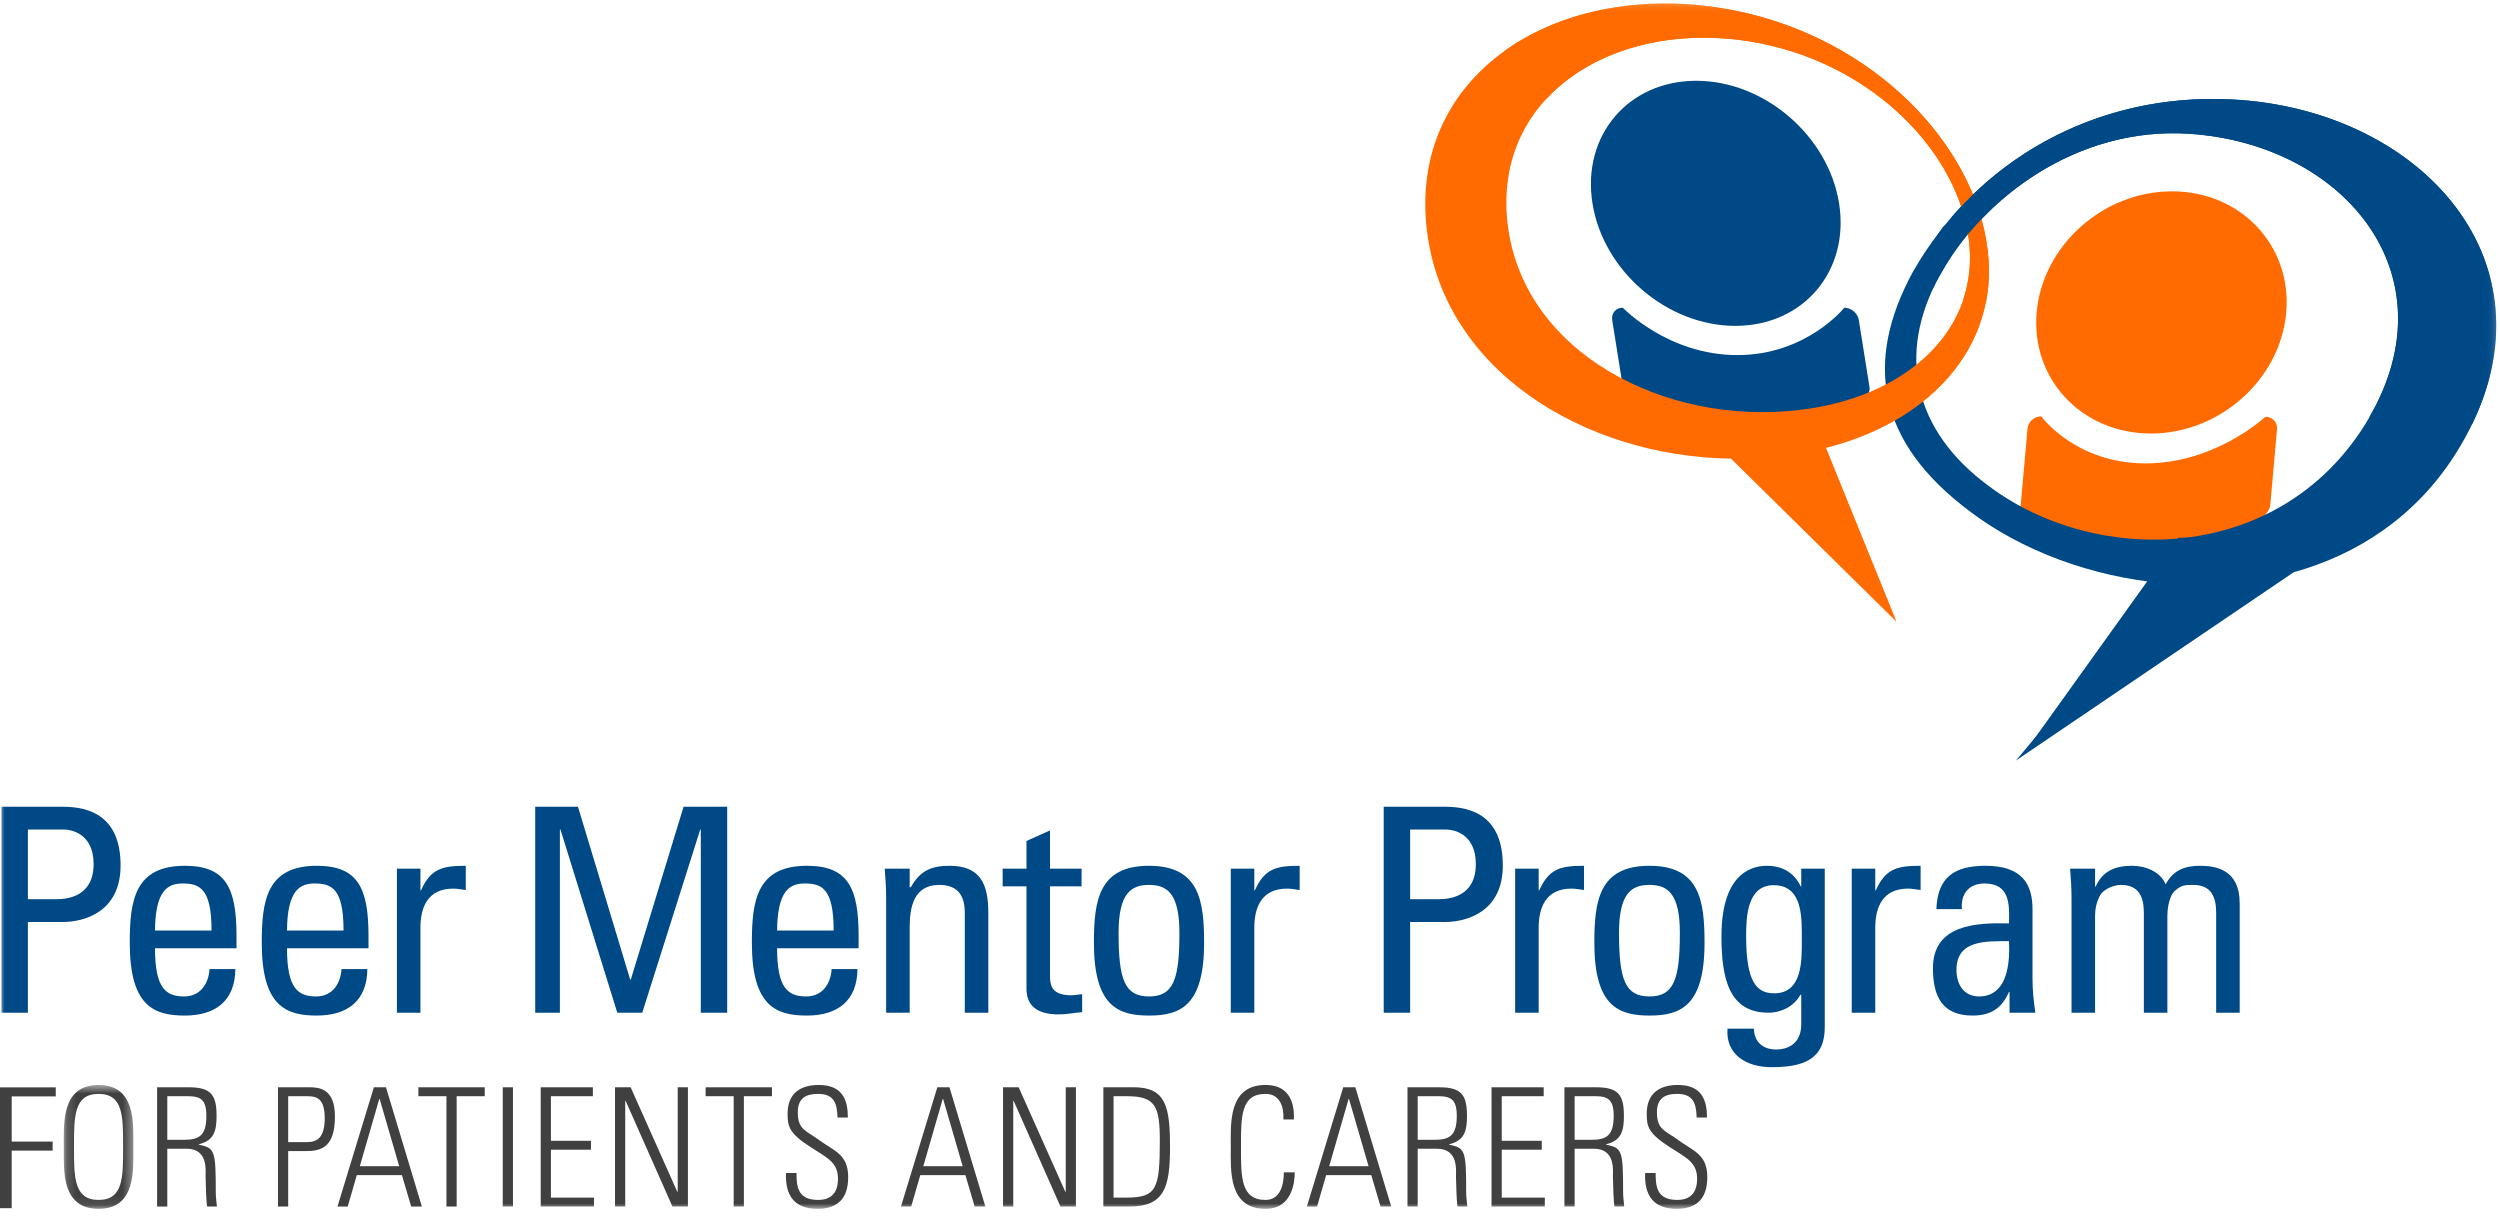 <?xml version="1.0" encoding="UTF-8"?>
<svg width="269px" height="131px" viewBox="0 0 269 131" version="1.1" xmlns="http://www.w3.org/2000/svg" xmlns:xlink="http://www.w3.org/1999/xlink">
    <title>Peer Mentor logo</title>
    <defs>
        <polygon id="path-1" points="0.165 0.586 7.657 0.586 7.657 13.915 0.165 13.915"></polygon>
        <polygon id="path-3" points="0 130.071 268.6 130.071 268.6 0.377 0 0.377"></polygon>
    </defs>
    <g id="Patient-Site" stroke="none" stroke-width="1" fill="none" fill-rule="evenodd">
        <g id="5.0-Resources--(Desktop)" transform="translate(-331, -2897)">
            <g id="PEER-MENTORS" transform="translate(1, 2534)">
                <g id="Peer-Mentors" transform="translate(330, 363)">
                    <g id="Peer-Mentor-logo">
                        <polygon id="Fill-1" fill="#404041" points="0 117 0 130 1.259 130 1.259 123.806 5.666 123.806 5.666 122.834 1.259 122.834 1.259 117.972 6 117.972 6 117"></polygon>
                        <g id="Group-4" transform="translate(6.695, 116.156)">
                            <mask id="mask-2" fill="white">
                                <use xlink:href="#path-1"></use>
                            </mask>
                            <g id="Clip-3"></g>
                            <path d="M6.553,7.251 C6.553,4.017 6.588,1.547 3.911,1.547 C1.234,1.547 1.268,4.017 1.268,7.251 C1.268,10.485 1.234,12.955 3.911,12.955 C6.588,12.955 6.553,10.485 6.553,7.251 M0.169,7.251 C0.169,4.763 -0.122,0.586 3.911,0.586 C7.943,0.586 7.652,4.763 7.652,7.251 C7.652,9.739 7.943,13.915 3.911,13.915 C-0.122,13.915 0.169,9.739 0.169,7.251" id="Fill-2" fill="#404041" mask="url(#mask-2)"></path>
                        </g>
                        <path d="M18.001,122.643 L19.786,122.643 C21.434,122.643 22.206,122.199 22.206,120.049 C22.206,118.289 21.536,117.952 20.249,117.952 L18.001,117.952 L18.001,122.643 Z M18.001,123.603 L18.001,129.822 L16.903,129.822 L16.903,116.992 L20.318,116.992 C22.704,116.992 23.304,117.81 23.304,120.066 C23.304,121.666 23.046,122.732 21.382,123.123 L21.382,123.159 C23.115,123.532 23.218,123.744 23.218,128.329 C23.218,128.828 23.304,129.325 23.339,129.822 L22.292,129.822 C22.188,129.449 22.137,127.317 22.12,126.624 C22.102,126.073 22.463,123.603 20.078,123.603 L18.001,123.603 Z" id="Fill-5" fill="#404041"></path>
                        <path d="M31.009,122.892 L33.051,122.892 C34.201,122.892 34.939,122.323 34.939,120.315 C34.939,118.13 34.029,117.952 33.034,117.952 L31.009,117.952 L31.009,122.892 Z M29.91,116.992 L33.308,116.992 C34.338,116.992 36.037,117.134 36.037,120.102 C36.037,122.679 35.231,123.852 33.102,123.852 L31.009,123.852 L31.009,129.822 L29.91,129.822 L29.91,116.992 Z" id="Fill-7" fill="#404041"></path>
                        <path d="M42.956,125.486 L40.845,118.236 L40.811,118.236 L38.717,125.486 L42.956,125.486 Z M41.532,116.992 L45.393,129.822 L44.243,129.822 L43.248,126.446 L38.391,126.446 L37.413,129.822 L36.314,129.822 L40.228,116.992 L41.532,116.992 Z" id="Fill-9" fill="#404041"></path>
                        <polygon id="Fill-11" fill="#404041" points="48.038 117.952 45.018 117.952 45.018 116.992 52.157 116.992 52.157 117.952 49.137 117.952 49.137 129.822 48.038 129.822"></polygon>
                        <mask id="mask-4" fill="white">
                            <use xlink:href="#path-3"></use>
                        </mask>
                        <g id="Clip-14"></g>
                        <polygon id="Fill-13" fill="#404041" mask="url(#mask-4)" points="54.095 129.822 55.194 129.822 55.194 116.992 54.095 116.992"></polygon>
                        <polygon id="Fill-15" fill="#404041" mask="url(#mask-4)" points="63.792 116.992 63.792 117.952 59.278 117.952 59.278 122.75 63.585 122.75 63.585 123.709 59.278 123.709 59.278 128.863 63.911 128.863 63.911 129.822 58.18 129.822 58.18 116.992"></polygon>
                        <polygon id="Fill-16" fill="#404041" mask="url(#mask-4)" points="66.176 129.822 66.176 116.992 67.858 116.992 72.886 128.258 72.921 128.223 72.921 116.992 74.019 116.992 74.019 129.822 72.354 129.822 67.309 118.432 67.275 118.467 67.275 129.822"></polygon>
                        <polygon id="Fill-17" fill="#404041" mask="url(#mask-4)" points="78.944 117.952 75.923 117.952 75.923 116.992 83.063 116.992 83.063 117.952 80.042 117.952 80.042 129.822 78.944 129.822"></polygon>
                        <path d="M90.115,120.244 C90.08,118.663 89.703,117.703 88.021,117.703 C86.682,117.703 85.842,118.183 85.842,119.693 C85.842,121.594 86.768,121.648 88.175,122.697 C89.703,123.834 91.265,124.171 91.265,126.659 C91.265,128.952 90.132,130.071 87.97,130.071 C85.55,130.071 84.469,128.721 84.572,126.215 L85.704,126.215 C85.704,127.636 85.807,129.111 88.021,129.111 C89.462,129.111 90.166,128.312 90.166,126.837 C90.166,125.095 89.05,124.598 87.266,123.46 C84.863,121.932 84.76,121.168 84.743,119.888 C84.726,117.668 86.082,116.743 88.107,116.743 C90.681,116.743 91.23,118.396 91.23,120.244 L90.115,120.244 Z" id="Fill-18" fill="#404041" mask="url(#mask-4)"></path>
                        <path d="M103.586,125.486 L101.475,118.236 L101.44,118.236 L99.347,125.486 L103.586,125.486 Z M102.162,116.992 L106.023,129.822 L104.873,129.822 L103.877,126.446 L99.021,126.446 L98.043,129.822 L96.944,129.822 L100.857,116.992 L102.162,116.992 Z" id="Fill-19" fill="#404041" mask="url(#mask-4)"></path>
                        <polygon id="Fill-20" fill="#404041" mask="url(#mask-4)" points="107.927 129.822 107.927 116.992 109.609 116.992 114.637 128.258 114.672 128.223 114.672 116.992 115.769 116.992 115.769 129.822 114.105 129.822 109.06 118.432 109.026 118.467 109.026 129.822"></polygon>
                        <path d="M119.819,128.863 L121.158,128.863 C124.47,128.863 124.796,127.939 124.796,122.697 C124.796,119.018 124.315,117.952 121.261,117.952 L119.819,117.952 L119.819,128.863 Z M118.721,116.992 L121.999,116.992 C125.465,116.992 125.894,119.089 125.894,123.46 C125.894,127.725 125.294,129.822 121.552,129.822 L118.721,129.822 L118.721,116.992 Z" id="Fill-21" fill="#404041" mask="url(#mask-4)"></path>
                        <path d="M132.432,123.407 C132.432,120.92 132.14,116.743 136.173,116.743 C139.382,116.743 139.227,119.747 139.227,120.457 L138.095,120.457 C138.164,119.036 137.683,117.703 136.173,117.703 C133.496,117.703 133.53,120.173 133.53,123.407 C133.53,126.642 133.496,129.112 136.173,129.112 C137.597,129.112 138.129,127.796 138.146,126.144 L139.314,126.144 C139.314,127.068 139.107,130.071 136.173,130.071 C132.14,130.071 132.432,125.895 132.432,123.407" id="Fill-22" fill="#404041" mask="url(#mask-4)"></path>
                        <path d="M147.259,125.486 L145.148,118.236 L145.114,118.236 L143.02,125.486 L147.259,125.486 Z M145.834,116.992 L149.696,129.822 L148.546,129.822 L147.551,126.446 L142.694,126.446 L141.716,129.822 L140.618,129.822 L144.531,116.992 L145.834,116.992 Z" id="Fill-23" fill="#404041" mask="url(#mask-4)"></path>
                        <path d="M152.544,122.643 L154.33,122.643 C155.977,122.643 156.749,122.199 156.749,120.049 C156.749,118.289 156.08,117.952 154.792,117.952 L152.544,117.952 L152.544,122.643 Z M152.544,123.603 L152.544,129.822 L151.445,129.822 L151.445,116.992 L154.862,116.992 C157.247,116.992 157.847,117.81 157.847,120.066 C157.847,121.666 157.59,122.732 155.925,123.123 L155.925,123.159 C157.658,123.532 157.761,123.744 157.761,128.329 C157.761,128.828 157.847,129.325 157.881,129.822 L156.835,129.822 C156.732,129.449 156.68,127.317 156.663,126.624 C156.646,126.073 157.006,123.603 154.621,123.603 L152.544,123.603 Z" id="Fill-24" fill="#404041" mask="url(#mask-4)"></path>
                        <polygon id="Fill-25" fill="#404041" mask="url(#mask-4)" points="166.101 116.992 166.101 117.952 161.588 117.952 161.588 122.75 165.895 122.75 165.895 123.709 161.588 123.709 161.588 128.863 166.221 128.863 166.221 129.822 160.489 129.822 160.489 116.992"></polygon>
                        <path d="M169.43,122.643 L171.215,122.643 C172.862,122.643 173.634,122.199 173.634,120.049 C173.634,118.289 172.965,117.952 171.678,117.952 L169.43,117.952 L169.43,122.643 Z M169.43,123.603 L169.43,129.822 L168.332,129.822 L168.332,116.992 L171.747,116.992 C174.132,116.992 174.733,117.81 174.733,120.066 C174.733,121.666 174.475,122.732 172.811,123.123 L172.811,123.159 C174.544,123.532 174.647,123.744 174.647,128.329 C174.647,128.828 174.733,129.325 174.768,129.822 L173.72,129.822 C173.617,129.449 173.566,127.317 173.549,126.624 C173.531,126.073 173.892,123.603 171.506,123.603 L169.43,123.603 Z" id="Fill-26" fill="#404041" mask="url(#mask-4)"></path>
                        <path d="M182.558,120.244 C182.523,118.663 182.146,117.703 180.464,117.703 C179.125,117.703 178.285,118.183 178.285,119.693 C178.285,121.594 179.211,121.648 180.618,122.697 C182.146,123.834 183.707,124.171 183.707,126.659 C183.707,128.952 182.575,130.071 180.412,130.071 C177.993,130.071 176.912,128.721 177.015,126.215 L178.147,126.215 C178.147,127.636 178.25,129.111 180.464,129.111 C181.906,129.111 182.609,128.312 182.609,126.837 C182.609,125.095 181.494,124.598 179.709,123.46 C177.306,121.932 177.203,121.168 177.186,119.888 C177.169,117.668 178.525,116.743 180.55,116.743 C183.124,116.743 183.673,118.396 183.673,120.244 L182.558,120.244 Z" id="Fill-27" fill="#404041" mask="url(#mask-4)"></path>
                        <path d="M3.001,96.751 L6.12,96.751 C7.293,96.751 10.072,96.444 10.072,92.975 C10.072,89.599 7.54,89.261 6.922,89.261 L3.001,89.261 L3.001,96.751 Z M0.16,108.967 L0.16,86.806 L6.768,86.806 C9.763,86.806 12.974,87.911 12.974,93.129 C12.974,98.162 9.022,99.207 6.737,99.207 L3.001,99.207 L3.001,108.967 L0.16,108.967 Z" id="Fill-28" fill="#004987" mask="url(#mask-4)"></path>
                        <path d="M22.762,100.127 C22.762,95.615 21.496,95.062 19.643,95.062 C18.038,95.062 16.71,95.83 16.679,100.127 L22.762,100.127 Z M16.679,102.031 C16.679,106.358 17.852,107.218 19.828,107.218 C21.557,107.218 22.453,105.837 22.546,104.271 L25.325,104.271 C25.294,107.708 23.163,109.274 19.89,109.274 C16.586,109.274 13.962,108.292 13.962,101.447 C13.962,96.904 14.487,93.159 19.89,93.159 C24.337,93.159 25.448,95.584 25.448,100.711 L25.448,102.031 L16.679,102.031 Z" id="Fill-29" fill="#004987" mask="url(#mask-4)"></path>
                        <path d="M36.965,100.127 C36.965,95.615 35.699,95.062 33.846,95.062 C32.241,95.062 30.913,95.83 30.882,100.127 L36.965,100.127 Z M30.882,102.031 C30.882,106.358 32.055,107.218 34.031,107.218 C35.76,107.218 36.656,105.837 36.749,104.271 L39.528,104.271 C39.497,107.708 37.367,109.274 34.093,109.274 C30.789,109.274 28.165,108.292 28.165,101.447 C28.165,96.904 28.69,93.159 34.093,93.159 C38.539,93.159 39.651,95.584 39.651,100.711 L39.651,102.031 L30.882,102.031 Z" id="Fill-30" fill="#004987" mask="url(#mask-4)"></path>
                        <path d="M45.239,95.799 L45.302,95.799 C46.351,93.436 47.648,93.16 50.118,93.16 L50.118,95.768 C49.655,95.707 49.223,95.615 48.76,95.615 C45.95,95.615 45.239,97.733 45.239,99.82 L45.239,108.967 L42.708,108.967 L42.708,93.467 L45.239,93.467 L45.239,95.799 Z" id="Fill-31" fill="#004987" mask="url(#mask-4)"></path>
                        <polygon id="Fill-32" fill="#004987" mask="url(#mask-4)" points="60.245 108.967 57.589 108.967 57.589 86.806 62.19 86.806 67.809 105.406 67.872 105.406 73.553 86.806 78.246 86.806 78.246 108.967 75.405 108.967 75.405 89.261 75.344 89.261 69.106 108.967 66.42 108.967 60.307 89.261 60.245 89.261"></polygon>
                        <path d="M89.7,100.127 C89.7,95.615 88.434,95.062 86.582,95.062 C84.976,95.062 83.648,95.83 83.617,100.127 L89.7,100.127 Z M83.617,102.031 C83.617,106.358 84.791,107.218 86.767,107.218 C88.496,107.218 89.392,105.837 89.484,104.271 L92.263,104.271 C92.233,107.708 90.102,109.274 86.829,109.274 C83.525,109.274 80.901,108.292 80.901,101.447 C80.901,96.904 81.425,93.159 86.829,93.159 C91.275,93.159 92.387,95.584 92.387,100.711 L92.387,102.031 L83.617,102.031 Z" id="Fill-33" fill="#004987" mask="url(#mask-4)"></path>
                        <path d="M103.811,108.967 L103.811,98.224 C103.811,96.567 103.224,95.216 101.063,95.216 C98.284,95.216 97.883,97.671 97.883,99.789 L97.883,108.967 L95.35,108.967 L95.35,96.689 C95.35,95.615 95.289,94.541 95.196,93.467 L97.883,93.467 L97.883,95.462 L98.006,95.462 C98.994,93.712 100.167,93.159 102.174,93.159 C105.509,93.159 106.343,95.155 106.343,98.224 L106.343,108.967 L103.811,108.967 Z" id="Fill-34" fill="#004987" mask="url(#mask-4)"></path>
                        <path d="M110.449,93.467 L110.449,90.489 L112.981,89.353 L112.981,93.467 L116.377,93.467 L116.377,95.37 L112.981,95.37 L112.981,104.854 C112.981,105.836 112.981,107.094 115.297,107.094 C115.482,107.094 115.884,107.033 116.439,106.972 L116.439,108.906 C115.605,108.967 114.772,109.151 113.938,109.151 C111.53,109.151 110.449,108.169 110.449,106.388 L110.449,95.37 L107.886,95.37 L107.886,93.467 L110.449,93.467 Z" id="Fill-35" fill="#004987" mask="url(#mask-4)"></path>
                        <path d="M126.906,100.373 C126.906,96.137 125.578,95.216 123.633,95.216 C121.688,95.216 120.36,96.137 120.36,100.373 C120.36,105.406 121.009,107.217 123.633,107.217 C126.258,107.217 126.906,105.406 126.906,100.373 M117.705,101.446 C117.705,96.904 118.229,93.159 123.633,93.159 C129.037,93.159 129.562,96.904 129.562,101.446 C129.562,108.292 126.937,109.274 123.633,109.274 C120.329,109.274 117.705,108.292 117.705,101.446" id="Fill-36" fill="#004987" mask="url(#mask-4)"></path>
                        <path d="M134.964,95.799 L135.026,95.799 C136.075,93.436 137.372,93.16 139.843,93.16 L139.843,95.768 C139.38,95.707 138.947,95.615 138.484,95.615 C135.674,95.615 134.964,97.733 134.964,99.82 L134.964,108.967 L132.432,108.967 L132.432,93.467 L134.964,93.467 L134.964,95.799 Z" id="Fill-37" fill="#004987" mask="url(#mask-4)"></path>
                        <path d="M151.729,96.751 L154.848,96.751 C156.022,96.751 158.8,96.444 158.8,92.975 C158.8,89.599 156.268,89.261 155.65,89.261 L151.729,89.261 L151.729,96.751 Z M148.889,108.967 L148.889,86.806 L155.496,86.806 C158.491,86.806 161.703,87.911 161.703,93.129 C161.703,98.162 157.751,99.207 155.466,99.207 L151.729,99.207 L151.729,108.967 L148.889,108.967 Z" id="Fill-38" fill="#004987" mask="url(#mask-4)"></path>
                        <path d="M165.562,95.799 L165.624,95.799 C166.674,93.436 167.97,93.16 170.441,93.16 L170.441,95.768 C169.978,95.707 169.546,95.615 169.082,95.615 C166.272,95.615 165.562,97.733 165.562,99.82 L165.562,108.967 L163.03,108.967 L163.03,93.467 L165.562,93.467 L165.562,95.799 Z" id="Fill-39" fill="#004987" mask="url(#mask-4)"></path>
                        <path d="M180.753,100.373 C180.753,96.137 179.425,95.216 177.48,95.216 C175.535,95.216 174.207,96.137 174.207,100.373 C174.207,105.406 174.855,107.217 177.48,107.217 C180.105,107.217 180.753,105.406 180.753,100.373 M171.551,101.446 C171.551,96.904 172.076,93.159 177.48,93.159 C182.883,93.159 183.408,96.904 183.408,101.446 C183.408,108.292 180.784,109.274 177.48,109.274 C174.176,109.274 171.551,108.292 171.551,101.446" id="Fill-40" fill="#004987" mask="url(#mask-4)"></path>
                        <path d="M190.849,95.247 C187.977,95.247 187.885,98.685 187.885,100.741 C187.885,105.713 189.027,106.88 190.911,106.88 C193.968,106.88 193.875,103.289 193.875,101.14 C193.875,98.838 194.03,95.247 190.849,95.247 L190.849,95.247 Z M193.813,93.467 L196.345,93.467 L196.345,110.533 C196.345,114.001 194.03,114.829 190.602,114.829 C188.008,114.829 185.662,113.54 185.878,110.686 L188.719,110.686 C188.75,112.128 189.706,112.927 191.096,112.927 C192.857,112.927 193.813,111.852 193.813,110.256 L193.813,107.033 L193.721,107.033 C193.072,108.261 191.651,108.967 190.293,108.967 C186.063,108.967 185.23,105.345 185.23,100.741 C185.23,93.62 188.842,93.16 190.108,93.16 C191.745,93.16 193.042,93.866 193.752,95.37 L193.813,95.37 L193.813,93.467 Z" id="Fill-41" fill="#004987" mask="url(#mask-4)"></path>
                        <path d="M201.779,95.799 L201.841,95.799 C202.89,93.436 204.187,93.16 206.658,93.16 L206.658,95.768 C206.195,95.707 205.762,95.615 205.299,95.615 C202.489,95.615 201.779,97.733 201.779,99.82 L201.779,108.967 L199.247,108.967 L199.247,93.467 L201.779,93.467 L201.779,95.799 Z" id="Fill-42" fill="#004987" mask="url(#mask-4)"></path>
                        <path d="M210.516,104.363 C210.516,105.867 211.257,107.218 212.955,107.218 C214.499,107.218 216.413,106.266 216.167,101.263 C213.758,101.294 210.516,101.078 210.516,104.363 L210.516,104.363 Z M216.228,106.726 L216.167,106.726 C215.395,108.507 214.191,109.274 212.245,109.274 C208.941,109.274 207.984,107.156 207.984,104.178 C207.984,99.482 212.615,99.268 216.167,99.36 C216.228,97.303 216.259,95.062 213.542,95.062 C211.844,95.062 210.948,96.199 211.102,97.825 L208.354,97.825 C208.478,94.356 210.33,93.159 213.634,93.159 C217.649,93.159 218.698,95.216 218.698,97.825 L218.698,105.284 C218.698,106.512 218.821,107.77 219.007,108.967 L216.228,108.967 L216.228,106.726 Z" id="Fill-43" fill="#004987" mask="url(#mask-4)"></path>
                        <path d="M230.678,108.967 L230.678,98.224 C230.678,96.659 230.246,95.216 228.208,95.216 C227.436,95.216 226.386,95.676 226.016,96.259 C225.552,97.027 225.429,97.948 225.429,98.531 L225.429,108.967 L222.897,108.967 L222.897,96.689 C222.897,95.615 222.835,94.541 222.742,93.467 L225.429,93.467 L225.429,95.4 L225.491,95.4 C226.232,93.743 227.56,93.159 229.381,93.159 C230.802,93.159 232.438,93.743 233.024,95.155 C233.889,93.498 235.309,93.159 236.73,93.159 C238.366,93.159 240.991,93.528 240.991,97.181 L240.991,108.967 L238.459,108.967 L238.459,98.224 C238.459,96.659 238.027,95.216 235.989,95.216 C235.031,95.216 234.754,95.247 234.075,95.799 C233.333,96.413 233.21,97.948 233.21,98.531 L233.21,108.967 L230.678,108.967 Z" id="Fill-44" fill="#004987" mask="url(#mask-4)"></path>
                        <path d="M245.995,33.652 C245.354,40.843 238.823,46.662 231.419,46.647 C223.999,46.634 218.508,40.788 219.146,33.6 C219.79,26.397 226.312,20.574 233.734,20.588 C241.139,20.602 246.635,26.45 245.995,33.652" id="Fill-45" fill="#FF6B00" mask="url(#mask-4)"></path>
                        <path d="M244.272,54.464 C244.207,55.204 239.888,61.283 230.448,61.265 C221.011,61.248 217.361,55.15 217.422,54.411 L218.163,46.111 C218.228,45.385 218.888,44.796 219.64,44.798 C219.64,44.798 223.286,49.847 230.839,49.862 C238.383,49.877 243.763,44.844 243.763,44.844 C244.51,44.847 245.074,45.439 245.006,46.167 L244.272,54.464 Z" id="Fill-46" fill="#FF6B00" mask="url(#mask-4)"></path>
                        <path d="M197.886,21.885 C199.043,29.162 194.041,35.064 186.72,35.064 C179.386,35.064 172.508,29.162 171.35,21.885 C170.187,14.598 175.181,8.693 182.517,8.693 C189.837,8.693 196.724,14.598 197.886,21.885" id="Fill-47" fill="#004987" mask="url(#mask-4)"></path>
                        <path d="M201.175,41.762 C201.296,42.509 198.543,48.671 189.211,48.671 C179.888,48.671 174.762,42.509 174.639,41.762 L173.473,34.44 C173.356,33.704 173.863,33.108 174.609,33.108 C174.609,33.108 179.468,38.208 186.932,38.208 C194.388,38.208 198.45,33.108 198.45,33.108 C199.187,33.108 199.891,33.704 200.009,34.44 L201.175,41.762 Z" id="Fill-48" fill="#004987" mask="url(#mask-4)"></path>
                        <path d="M240.048,10.695 C225.458,9.983 212.705,17.266 205.851,29.208 C200.474,39.068 202.111,47.61 211.839,54.935 C217.455,59.237 225.057,62.072 232.906,62.769 L216.91,81.836 L246.799,61.574 C253.677,59.653 259.917,55.602 264.187,48.886 C276.526,29.473 261.23,11.729 240.048,10.695 M214.037,52.331 C205.876,46.347 204.096,38.098 208.643,29.784 C213.288,21.27 223.517,13.623 235.5,14.392 C252.5,15.481 264.282,29.997 254.482,45.673 C245.1,60.678 225.628,60.977 214.037,52.331" id="Fill-49" fill="#004987" mask="url(#mask-4)"></path>
                        <path d="M213.965,27.893 C213.165,16.57 202.723,4.954 188.071,1.446 C169.477,-3.006 151.73,6.803 153.481,24.302 C155.023,39.745 170.426,49.131 186.26,49.352 L204.056,66.893 L194.474,48.641 C206.539,46.32 214.7,38.315 213.965,27.893 M193.617,44.108 C179.169,45.866 163.597,37.892 162.184,23.735 C160.743,9.34 175.345,1.27 190.637,4.932 C202.689,7.819 211.276,17.376 211.934,26.692 C212.588,35.904 204.78,42.834 193.617,44.108" id="Fill-50" fill="#FF6B00" mask="url(#mask-4)"></path>
                        <path d="M213.965,27.893 C213.165,16.57 202.723,4.954 188.071,1.446 C178.159,-0.928 168.486,0.754 161.88,5.491 C163.33,7.252 164.869,8.927 166.5,10.519 C171.767,4.945 181.067,2.641 190.637,4.932 C202.689,7.819 211.276,17.376 211.934,26.692 C212.074,28.648 211.829,30.502 211.251,32.216 C212.052,32.366 212.858,32.509 213.664,32.642 C213.973,31.13 214.08,29.542 213.965,27.893" id="Fill-51" fill="#FF6B00" mask="url(#mask-4)"></path>
                        <path d="M235.5,14.392 C252.221,15.464 263.879,29.528 254.926,44.907 C258.628,45.404 262.341,45.637 266.011,45.599 C274.759,27.516 260.031,11.669 240.048,10.695 C227.996,10.107 217.205,14.977 209.95,23.416 C210.557,24.008 211.174,24.592 211.8,25.16 C217.165,18.713 225.751,13.769 235.5,14.392" id="Fill-52" fill="#004987" mask="url(#mask-4)"></path>
                        <path d="M206.756,27.77 C206.756,27.77 207.825,26.371 208.823,24.789 C208.858,24.732 208.896,24.673 208.932,24.614 C209.958,22.96 210.26,27.08 210.26,27.08 C210.26,27.08 208.769,29.361 208.019,30.969" id="Fill-53" fill="#004987" mask="url(#mask-4)"></path>
                        <polyline id="Fill-54" fill="#004987" mask="url(#mask-4)" points="217.968 80.787 234.403 57.862 239.487 57.862"></polyline>
                        <polyline id="Fill-55" fill="#FF6B00" mask="url(#mask-4)" points="204.055 66.865 195.113 44.822 190.027 44.418"></polyline>
                    </g>
                </g>
            </g>
        </g>
    </g>
</svg>